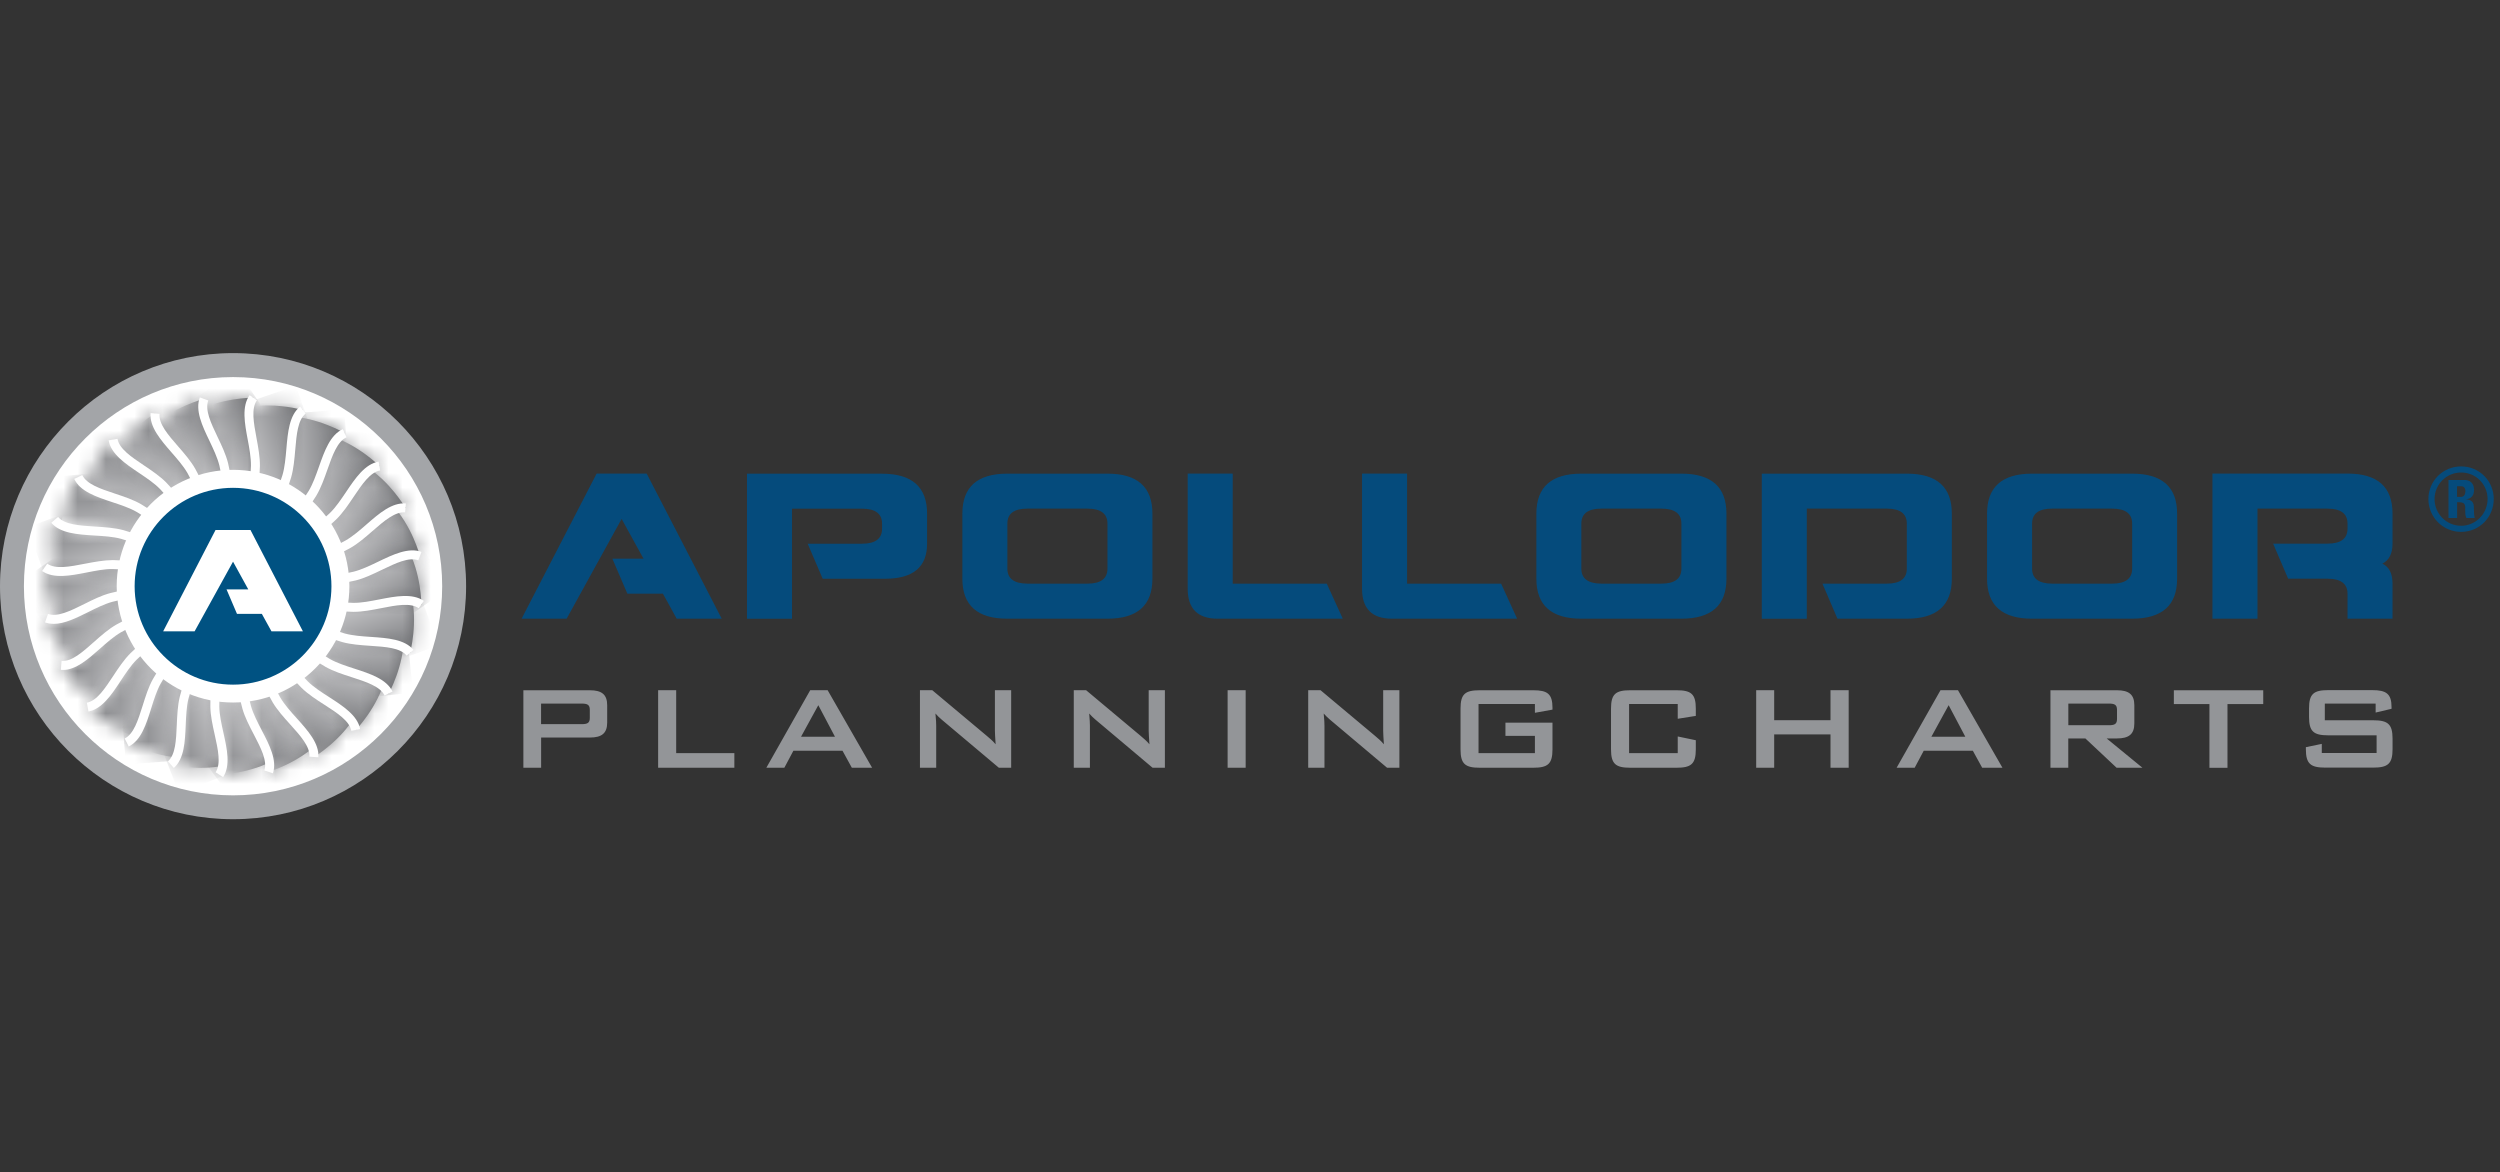 <svg width="177" height="83" viewBox="0 0 177 83" fill="none" xmlns="http://www.w3.org/2000/svg">
<rect x="0" y="0" width="177" height="83" fill="#333333" stroke="none"/>
<path d="M27.909 52.786C34.133 46.562 34.133 36.472 27.909 30.248C21.686 24.024 11.595 24.024 5.371 30.248C-0.853 36.472 -0.853 46.562 5.371 52.786C11.595 59.01 21.686 59.01 27.909 52.786Z" fill="white"/>
<path d="M3.893 40.994C3.893 40.994 5.633 41.248 8.634 40.414C9.798 40.088 10.514 40.325 12.22 41.074L12.651 40.219C12.651 40.219 10.912 38.458 8.66 37.84C7.072 37.408 4.668 37.832 3.796 36.799C3.796 36.799 3.368 38.979 3.898 40.989" fill="url(#paint0_linear_1237_21429)"/>
<mask id="mask0_1237_21429" style="mask-type:luminance" maskUnits="userSpaceOnUse" x="3" y="36" width="10" height="6">
<path d="M3.893 40.994C3.893 40.994 5.633 41.248 8.634 40.414C9.798 40.088 10.514 40.325 12.22 41.074L12.651 40.219C12.651 40.219 10.912 38.458 8.66 37.84C7.072 37.408 4.668 37.832 3.796 36.799C3.796 36.799 3.368 38.979 3.898 40.989" fill="white"/>
</mask>
<g mask="url(#mask0_1237_21429)">
<path d="M11.536 33.791L1.922 37.338L4.477 44.264L14.091 40.717L11.536 33.791Z" fill="url(#paint1_linear_1237_21429)"/>
</g>
<path d="M6.094 40.213C4.964 40.433 3.863 40.657 3.156 40.162C3.156 40.162 3.156 42.414 4.181 44.225C4.181 44.225 5.929 44.031 8.617 42.456C9.658 41.846 10.357 41.897 12.198 42.185L12.452 41.245C12.452 41.245 10.323 39.984 7.986 39.963H7.952C7.364 39.963 6.725 40.086 6.094 40.213Z" fill="url(#paint2_linear_1237_21429)"/>
<mask id="mask1_1237_21429" style="mask-type:luminance" maskUnits="userSpaceOnUse" x="3" y="39" width="10" height="6">
<path d="M6.094 40.213C4.964 40.433 3.863 40.657 3.156 40.162C3.156 40.162 3.156 42.414 4.181 44.225C4.181 44.225 5.929 44.031 8.617 42.456C9.658 41.846 10.357 41.897 12.198 42.185L12.452 41.245C12.452 41.245 10.323 39.984 7.986 39.963H7.952C7.364 39.963 6.725 40.086 6.094 40.213Z" fill="white"/>
</mask>
<g mask="url(#mask1_1237_21429)">
<path d="M9.399 35.591L1.16 41.359L6.22 48.586L14.459 42.817L9.399 35.591Z" fill="url(#paint3_linear_1237_21429)"/>
</g>
<path d="M12.289 41.517C12.289 41.517 10.202 40.306 7.984 40.289C7.408 40.276 6.756 40.412 6.126 40.535C4.978 40.759 3.789 40.992 2.98 40.429L3.345 39.908C3.933 40.319 4.94 40.12 6.007 39.913C6.672 39.785 7.357 39.658 7.992 39.654C10.384 39.675 12.526 40.92 12.615 40.971L12.293 41.517H12.289Z" fill="white"/>
<path d="M7.89 42.292C6.303 42.719 4.563 44.222 3.289 43.773C3.289 43.773 3.89 45.945 5.359 47.414C5.359 47.414 6.989 46.758 9.16 44.523C10.002 43.659 10.781 43.358 12.631 43.147L12.534 42.33C12.534 42.33 11.425 42.029 10.002 42.029C9.338 42.029 8.606 42.093 7.886 42.288" fill="url(#paint4_linear_1237_21429)"/>
<mask id="mask2_1237_21429" style="mask-type:luminance" maskUnits="userSpaceOnUse" x="3" y="42" width="10" height="6">
<path d="M7.89 42.292C6.303 42.719 4.563 44.222 3.289 43.773C3.289 43.773 3.89 45.945 5.359 47.414C5.359 47.414 6.989 46.758 9.16 44.523C10.002 43.659 10.781 43.358 12.631 43.147L12.534 42.33C12.534 42.33 11.425 42.029 10.002 42.029C9.338 42.029 8.606 42.093 7.886 42.288" fill="white"/>
</mask>
<g mask="url(#mask2_1237_21429)">
<path d="M7.07 37.444L0.648 45.234L8.853 51.998L15.275 44.208L7.07 37.444Z" fill="url(#paint5_linear_1237_21429)"/>
</g>
<path d="M3.797 44.166C3.59 44.166 3.382 44.136 3.188 44.064L3.399 43.468C4.076 43.705 4.995 43.247 5.964 42.765C6.57 42.464 7.192 42.151 7.81 41.99C10.121 41.377 12.517 42.007 12.618 42.033L12.453 42.646C12.428 42.642 10.117 42.033 7.971 42.604C7.416 42.752 6.819 43.048 6.244 43.336C5.418 43.747 4.572 44.17 3.793 44.17L3.797 44.166Z" fill="white"/>
<path d="M8.391 44.492C6.965 45.313 5.678 47.218 4.332 47.112C4.332 47.112 5.475 49.055 7.274 50.092C7.274 50.092 8.679 49.038 10.199 46.317C10.787 45.263 11.545 44.738 13.276 44.052L12.891 43.328C12.891 43.328 10.415 43.324 8.391 44.492Z" fill="url(#paint6_linear_1237_21429)"/>
<mask id="mask3_1237_21429" style="mask-type:luminance" maskUnits="userSpaceOnUse" x="4" y="43" width="10" height="8">
<path d="M8.391 44.492C6.965 45.313 5.678 47.218 4.332 47.112C4.332 47.112 5.475 49.055 7.274 50.092C7.274 50.092 8.679 49.038 10.199 46.317C10.787 45.263 11.545 44.738 13.276 44.052L12.891 43.328C12.891 43.328 10.415 43.324 8.391 44.492Z" fill="white"/>
</mask>
<g mask="url(#mask3_1237_21429)">
<path d="M5.871 39.943L1.777 48.926L11.738 53.465L15.832 44.483L5.871 39.943Z" fill="url(#paint7_linear_1237_21429)"/>
</g>
<path d="M4.444 47.43C4.402 47.43 4.355 47.43 4.309 47.426L4.359 46.791C5.079 46.855 5.841 46.169 6.654 45.449C7.157 45.001 7.682 44.539 8.237 44.222C10.311 43.028 12.8 43.024 12.893 43.02V43.654C12.863 43.654 10.472 43.667 8.554 44.772C8.059 45.06 7.559 45.5 7.077 45.928C6.239 46.668 5.38 47.434 4.444 47.434V47.43Z" fill="white"/>
<path d="M9.516 46.579C8.369 47.76 7.645 49.94 6.32 50.203C6.32 50.203 7.95 51.76 9.965 52.272C9.965 52.272 11.032 50.876 11.755 47.845C12.035 46.672 12.649 46.033 14.134 44.903L13.537 44.238C13.537 44.238 11.154 44.903 9.525 46.579" fill="url(#paint8_linear_1237_21429)"/>
<mask id="mask4_1237_21429" style="mask-type:luminance" maskUnits="userSpaceOnUse" x="6" y="44" width="9" height="9">
<path d="M9.516 46.579C8.369 47.76 7.645 49.94 6.32 50.203C6.32 50.203 7.95 51.76 9.965 52.272C9.965 52.272 11.032 50.876 11.755 47.845C12.035 46.672 12.649 46.033 14.134 44.903L13.537 44.238C13.537 44.238 11.154 44.903 9.525 46.579" fill="white"/>
</mask>
<g mask="url(#mask4_1237_21429)">
<path d="M6.498 43.068L5.109 52.092L13.945 53.452L15.334 44.428L6.498 43.068Z" fill="url(#paint9_linear_1237_21429)"/>
</g>
<path d="M6.263 50.377L6.148 49.751C6.855 49.619 7.418 48.764 8.015 47.858C8.388 47.295 8.773 46.711 9.222 46.263C10.915 44.574 13.306 43.926 13.408 43.897L13.569 44.51C13.548 44.514 11.236 45.145 9.666 46.711C9.26 47.118 8.896 47.672 8.54 48.21C7.897 49.188 7.228 50.195 6.258 50.377H6.263Z" fill="white"/>
<path d="M11.153 48.202C10.306 49.612 10.103 51.902 8.871 52.46C8.871 52.46 10.814 53.603 12.892 53.641C12.892 53.641 13.608 52.037 13.62 48.922C13.62 47.715 13.912 46.809 15.094 45.37L14.522 45.002C14.522 45.002 12.355 46.196 11.153 48.198" fill="url(#paint10_linear_1237_21429)"/>
<mask id="mask5_1237_21429" style="mask-type:luminance" maskUnits="userSpaceOnUse" x="8" y="45" width="8" height="9">
<path d="M11.153 48.202C10.306 49.612 10.103 51.902 8.871 52.46C8.871 52.46 10.814 53.603 12.892 53.641C12.892 53.641 13.608 52.037 13.62 48.922C13.62 47.715 13.912 46.809 15.094 45.37L14.522 45.002C14.522 45.002 12.355 46.196 11.153 48.198" fill="white"/>
</mask>
<g mask="url(#mask5_1237_21429)">
<path d="M15.057 44.519L8.195 45.059L8.909 54.131L15.771 53.591L15.057 44.519Z" fill="url(#paint11_linear_1237_21429)"/>
</g>
<path d="M9.112 52.853L8.828 52.286C9.472 51.964 9.776 50.986 10.102 49.954C10.305 49.31 10.513 48.641 10.822 48.087C11.982 45.996 14.102 44.713 14.191 44.658L14.517 45.204C14.517 45.204 12.451 46.457 11.376 48.396C11.097 48.895 10.898 49.53 10.707 50.144C10.356 51.262 9.996 52.417 9.112 52.857V52.853Z" fill="white"/>
<path d="M13.033 49.404C12.635 51 13.109 53.247 12.098 54.145C12.098 54.145 14.29 54.67 16.288 54.098C16.288 54.098 16.504 52.354 15.602 49.374C15.255 48.219 15.463 47.304 16.174 45.581L15.319 45.361C15.319 45.361 13.596 47.139 13.029 49.404" fill="url(#paint12_linear_1237_21429)"/>
<mask id="mask6_1237_21429" style="mask-type:luminance" maskUnits="userSpaceOnUse" x="12" y="45" width="5" height="10">
<path d="M13.033 49.404C12.635 51 13.109 53.247 12.098 54.145C12.098 54.145 14.29 54.67 16.288 54.098C16.288 54.098 16.504 52.354 15.602 49.374C15.255 48.219 15.463 47.304 16.174 45.581L15.319 45.361C15.319 45.361 13.596 47.139 13.029 49.404" fill="white"/>
</mask>
<g mask="url(#mask6_1237_21429)">
<path d="M15.912 43.854L8.922 46.607L12.689 56.17L19.679 53.416L15.912 43.854Z" fill="url(#paint13_linear_1237_21429)"/>
</g>
<path d="M12.31 54.375L11.891 53.901C12.428 53.427 12.47 52.403 12.517 51.315C12.547 50.642 12.576 49.943 12.729 49.321C13.309 47.002 15.019 45.211 15.091 45.135L15.548 45.575C15.548 45.575 13.88 47.319 13.342 49.469C13.203 50.024 13.177 50.693 13.148 51.336C13.097 52.504 13.05 53.715 12.31 54.371V54.375Z" fill="white"/>
<path d="M16.364 45.53C16.364 45.53 15.158 47.693 15.2 50.03C15.23 51.676 16.267 53.725 15.522 54.851C15.522 54.851 17.774 54.792 19.556 53.721C19.556 53.721 19.315 51.981 17.672 49.331C17.037 48.307 16.898 47.363 17.139 45.518L16.364 45.53Z" fill="url(#paint14_linear_1237_21429)"/>
<mask id="mask7_1237_21429" style="mask-type:luminance" maskUnits="userSpaceOnUse" x="15" y="45" width="5" height="10">
<path d="M16.364 45.53C16.364 45.53 15.158 47.693 15.2 50.03C15.23 51.676 16.267 53.725 15.522 54.851C15.522 54.851 17.774 54.792 19.556 53.721C19.556 53.721 19.315 51.981 17.672 49.331C17.037 48.307 16.898 47.363 17.139 45.518L16.364 45.53Z" fill="white"/>
</mask>
<g mask="url(#mask7_1237_21429)">
<path d="M18.005 43.414L10.699 48.82L16.717 56.953L24.022 51.547L18.005 43.414Z" fill="url(#paint15_linear_1237_21429)"/>
</g>
<path d="M15.793 55.023L15.264 54.676C15.658 54.08 15.438 53.076 15.201 52.014C15.053 51.353 14.904 50.672 14.892 50.037C14.849 47.645 16.035 45.474 16.085 45.381L16.64 45.69C16.64 45.69 15.484 47.806 15.527 50.029C15.535 50.604 15.679 51.252 15.819 51.883C16.073 53.026 16.335 54.206 15.793 55.028V55.023Z" fill="white"/>
<path d="M17.418 45.428C17.418 45.428 16.813 47.828 17.456 50.076C17.909 51.655 19.446 53.369 19.014 54.648C19.014 54.648 21.177 54.008 22.62 52.514C22.62 52.514 21.935 50.893 19.666 48.764C18.785 47.938 18.498 47.016 18.252 45.17L17.418 45.428Z" fill="url(#paint16_linear_1237_21429)"/>
<mask id="mask8_1237_21429" style="mask-type:luminance" maskUnits="userSpaceOnUse" x="17" y="45" width="6" height="10">
<path d="M17.418 45.428C17.418 45.428 16.813 47.828 17.456 50.076C17.909 51.655 19.446 53.369 19.014 54.648C19.014 54.648 21.177 54.008 22.62 52.514C22.62 52.514 21.935 50.893 19.666 48.764C18.785 47.938 18.498 47.016 18.252 45.17L17.418 45.428Z" fill="white"/>
</mask>
<g mask="url(#mask8_1237_21429)">
<path d="M19.065 42.334L12.195 50.971L20.371 57.474L27.241 48.838L19.065 42.334Z" fill="url(#paint17_linear_1237_21429)"/>
</g>
<path d="M19.315 54.75L18.714 54.551C18.943 53.87 18.469 52.96 17.969 51.999C17.656 51.402 17.334 50.78 17.161 50.166C16.505 47.868 17.093 45.459 17.118 45.357L17.732 45.51C17.728 45.535 17.161 47.859 17.77 49.992C17.927 50.543 18.236 51.135 18.532 51.707C19.074 52.744 19.633 53.819 19.32 54.755L19.315 54.75Z" fill="white"/>
<path d="M18.371 45.073C18.371 45.073 18.388 47.549 19.574 49.564C20.407 50.982 22.325 52.252 22.228 53.602C22.228 53.602 24.158 52.442 25.182 50.631C25.182 50.631 24.116 49.234 21.381 47.739C20.323 47.16 19.853 46.313 19.15 44.586L18.367 45.073H18.371Z" fill="url(#paint18_linear_1237_21429)"/>
<mask id="mask9_1237_21429" style="mask-type:luminance" maskUnits="userSpaceOnUse" x="18" y="44" width="8" height="10">
<path d="M18.371 45.073C18.371 45.073 18.388 47.549 19.574 49.564C20.407 50.982 22.325 52.252 22.228 53.602C22.228 53.602 24.158 52.442 25.182 50.631C25.182 50.631 24.116 49.234 21.381 47.739C20.323 47.16 19.853 46.313 19.15 44.586L18.367 45.073H18.371Z" fill="white"/>
</mask>
<g mask="url(#mask9_1237_21429)">
<path d="M19.5 42.051L15.023 52.105L24.057 56.127L28.533 46.073L19.5 42.051Z" fill="url(#paint19_linear_1237_21429)"/>
</g>
<path d="M22.541 53.619L21.906 53.572C21.957 52.857 21.271 52.095 20.543 51.286C20.09 50.787 19.625 50.266 19.299 49.716C18.088 47.655 18.059 45.174 18.059 45.068H18.694C18.694 45.068 18.723 47.481 19.849 49.394C20.141 49.89 20.586 50.385 21.017 50.863C21.8 51.731 22.609 52.633 22.541 53.619Z" fill="white"/>
<path d="M19.246 44.459C19.246 44.459 19.906 46.842 21.578 48.48C22.755 49.631 24.935 50.359 25.193 51.684C25.193 51.684 26.755 50.059 27.272 48.044C27.272 48.044 25.875 46.973 22.848 46.245C21.676 45.961 21.045 45.369 19.919 43.883L19.246 44.459Z" fill="url(#paint20_linear_1237_21429)"/>
<mask id="mask10_1237_21429" style="mask-type:luminance" maskUnits="userSpaceOnUse" x="19" y="43" width="9" height="9">
<path d="M19.246 44.459C19.246 44.459 19.906 46.842 21.578 48.48C22.755 49.631 24.935 50.359 25.193 51.684C25.193 51.684 26.755 50.059 27.272 48.044C27.272 48.044 25.875 46.973 22.848 46.245C21.676 45.961 21.045 45.369 19.919 43.883L19.246 44.459Z" fill="white"/>
</mask>
<g mask="url(#mask10_1237_21429)">
<path d="M19.435 42.667L18.055 51.504L27.08 52.914L28.461 44.077L19.435 42.667Z" fill="url(#paint21_linear_1237_21429)"/>
</g>
<path d="M24.876 51.743C24.736 51.036 23.877 50.481 22.963 49.893C22.395 49.529 21.807 49.148 21.354 48.703C19.644 47.027 18.971 44.644 18.941 44.542L19.555 44.373C19.564 44.394 20.215 46.697 21.799 48.25C22.209 48.653 22.768 49.012 23.31 49.359C24.292 49.994 25.312 50.651 25.498 51.62L24.876 51.743Z" fill="white"/>
<path d="M19.918 43.65C19.918 43.65 21.171 45.788 23.203 46.939C24.634 47.748 26.928 47.892 27.52 49.106C27.52 49.106 28.612 47.134 28.596 45.056C28.596 45.056 26.974 44.383 23.859 44.45C22.652 44.476 21.827 44.086 20.358 42.943L19.918 43.65Z" fill="url(#paint22_linear_1237_21429)"/>
<mask id="mask11_1237_21429" style="mask-type:luminance" maskUnits="userSpaceOnUse" x="19" y="42" width="10" height="8">
<path d="M19.918 43.65C19.918 43.65 21.171 45.788 23.203 46.939C24.634 47.748 26.928 47.892 27.52 49.106C27.52 49.106 28.612 47.134 28.596 45.056C28.596 45.056 26.974 44.383 23.859 44.45C22.652 44.476 21.827 44.086 20.358 42.943L19.918 43.65Z" fill="white"/>
</mask>
<g mask="url(#mask11_1237_21429)">
<path d="M28.514 42.042L19.273 43.014L20.009 50.01L29.249 49.039L28.514 42.042Z" fill="url(#paint23_linear_1237_21429)"/>
</g>
<path d="M27.23 49.243C26.917 48.599 25.939 48.282 24.906 47.947C24.263 47.74 23.598 47.524 23.044 47.211C20.961 46.034 19.7 43.901 19.645 43.812L20.191 43.49C20.191 43.49 21.422 45.564 23.353 46.657C23.852 46.94 24.483 47.143 25.097 47.342C26.21 47.702 27.361 48.075 27.793 48.963L27.221 49.243H27.23Z" fill="white"/>
<path d="M20.336 42.761C20.336 42.761 22.067 44.531 24.319 45.157C25.907 45.597 28.167 45.182 29.035 46.22C29.035 46.22 29.619 44.044 29.098 42.029C29.098 42.029 27.358 41.767 24.357 42.588C23.193 42.905 22.41 42.711 20.708 41.957L20.34 42.766L20.336 42.761Z" fill="url(#paint24_linear_1237_21429)"/>
<mask id="mask12_1237_21429" style="mask-type:luminance" maskUnits="userSpaceOnUse" x="20" y="41" width="10" height="6">
<path d="M20.336 42.761C20.336 42.761 22.067 44.531 24.319 45.157C25.907 45.597 28.167 45.182 29.035 46.22C29.035 46.22 29.619 44.044 29.098 42.029C29.098 42.029 27.358 41.767 24.357 42.588C23.193 42.905 22.41 42.711 20.708 41.957L20.34 42.766L20.336 42.761Z" fill="white"/>
</mask>
<g mask="url(#mask12_1237_21429)">
<path d="M28.532 38.782L18.906 42.285L21.422 49.198L31.048 45.695L28.532 38.782Z" fill="url(#paint25_linear_1237_21429)"/>
</g>
<path d="M28.791 46.414C28.329 45.864 27.305 45.796 26.225 45.724C25.552 45.677 24.854 45.631 24.24 45.461C21.933 44.822 20.193 43.061 20.117 42.989L20.57 42.545C20.57 42.545 22.272 44.259 24.409 44.852C24.964 45.004 25.624 45.051 26.268 45.093C27.436 45.174 28.642 45.254 29.277 46.012L28.791 46.418V46.414Z" fill="white"/>
<path d="M24.378 40.515C23.337 41.125 22.639 41.103 20.797 40.816L20.539 41.726C20.539 41.726 22.668 42.987 25.005 43.008C25.602 43.013 26.253 42.886 26.897 42.763C28.027 42.538 29.128 42.318 29.835 42.814C29.835 42.814 29.835 40.562 28.81 38.75C28.81 38.75 27.062 38.945 24.374 40.519" fill="url(#paint26_linear_1237_21429)"/>
<mask id="mask13_1237_21429" style="mask-type:luminance" maskUnits="userSpaceOnUse" x="20" y="38" width="10" height="6">
<path d="M24.378 40.515C23.337 41.125 22.639 41.103 20.797 40.816L20.539 41.726C20.539 41.726 22.668 42.987 25.005 43.008C25.602 43.013 26.253 42.886 26.897 42.763C28.027 42.538 29.128 42.318 29.835 42.814C29.835 42.814 29.835 40.562 28.81 38.75C28.81 38.75 27.062 38.945 24.374 40.519" fill="white"/>
</mask>
<g mask="url(#mask13_1237_21429)">
<path d="M26.777 34.373L18.535 40.145L23.597 47.374L31.839 41.603L26.777 34.373Z" fill="url(#paint27_linear_1237_21429)"/>
</g>
<path d="M25.039 43.318C25.039 43.318 25.014 43.318 25.001 43.318C22.61 43.296 20.468 42.056 20.379 42.001L20.701 41.455C20.701 41.455 22.787 42.666 25.006 42.683C25.581 42.691 26.233 42.56 26.864 42.437C28.011 42.213 29.2 41.984 30.009 42.543L29.645 43.064C29.056 42.653 28.049 42.852 26.986 43.059C26.339 43.186 25.666 43.318 25.039 43.318Z" fill="white"/>
<path d="M23.869 38.538C23.018 39.393 22.209 39.6 20.359 39.786L20.469 40.684C20.469 40.684 22.848 41.361 25.117 40.785C26.713 40.379 28.47 38.897 29.735 39.367C29.735 39.367 29.164 37.187 27.712 35.697C27.712 35.697 26.074 36.332 23.873 38.538" fill="url(#paint28_linear_1237_21429)"/>
<mask id="mask14_1237_21429" style="mask-type:luminance" maskUnits="userSpaceOnUse" x="20" y="35" width="10" height="7">
<path d="M23.869 38.538C23.018 39.393 22.209 39.6 20.359 39.786L20.469 40.684C20.469 40.684 22.848 41.361 25.117 40.785C26.713 40.379 28.47 38.897 29.735 39.367C29.735 39.367 29.164 37.187 27.712 35.697C27.712 35.697 26.074 36.332 23.873 38.538" fill="white"/>
</mask>
<g mask="url(#mask14_1237_21429)">
<path d="M24.273 31.076L17.566 38.998L25.821 45.986L32.527 38.064L24.273 31.076Z" fill="url(#paint29_linear_1237_21429)"/>
</g>
<path d="M23.113 41.33C21.623 41.33 20.447 41.005 20.379 40.983L20.552 40.374C20.574 40.382 22.881 41.017 25.035 40.475C25.59 40.336 26.191 40.048 26.771 39.769C27.825 39.261 28.917 38.736 29.84 39.074L29.619 39.671C28.946 39.421 28.024 39.87 27.046 40.34C26.436 40.632 25.81 40.937 25.192 41.093C24.485 41.271 23.77 41.335 23.118 41.335L23.113 41.33Z" fill="white"/>
<path d="M22.837 36.703C22.24 37.753 21.427 38.214 19.688 38.883L20.119 39.67C20.119 39.67 22.596 39.7 24.627 38.549C26.058 37.74 27.366 35.848 28.712 35.962C28.712 35.962 27.586 34.011 25.796 32.957C25.796 32.957 24.382 34.003 22.837 36.707" fill="url(#paint30_linear_1237_21429)"/>
<mask id="mask15_1237_21429" style="mask-type:luminance" maskUnits="userSpaceOnUse" x="19" y="32" width="10" height="8">
<path d="M22.837 36.703C22.24 37.753 21.427 38.214 19.688 38.883L20.119 39.67C20.119 39.67 22.596 39.7 24.627 38.549C26.058 37.74 27.366 35.848 28.712 35.962C28.712 35.962 27.586 34.011 25.796 32.957C25.796 32.957 24.382 34.003 22.837 36.707" fill="white"/>
</mask>
<g mask="url(#mask15_1237_21429)">
<path d="M21.297 29.496L17.102 38.492L27.095 43.152L31.29 34.156L21.297 29.496Z" fill="url(#paint31_linear_1237_21429)"/>
</g>
<path d="M20.139 39.979H20.113L20.122 39.344C20.147 39.344 22.539 39.357 24.469 38.265C24.968 37.981 25.472 37.545 25.955 37.122C26.839 36.352 27.75 35.56 28.736 35.645L28.681 36.276C27.965 36.216 27.191 36.885 26.374 37.596C25.866 38.041 25.337 38.498 24.782 38.811C22.788 39.937 20.431 39.971 20.139 39.971V39.979Z" fill="white"/>
<path d="M21.381 35.227C21.076 36.395 20.428 37.056 18.926 38.152L19.527 38.795C19.527 38.795 21.923 38.182 23.59 36.544C24.763 35.392 25.533 33.225 26.867 32.992C26.867 32.992 25.275 31.401 23.269 30.842C23.269 30.842 22.172 32.218 21.381 35.227Z" fill="url(#paint32_linear_1237_21429)"/>
<mask id="mask16_1237_21429" style="mask-type:luminance" maskUnits="userSpaceOnUse" x="18" y="30" width="9" height="9">
<path d="M21.381 35.227C21.076 36.395 20.428 37.056 18.926 38.152L19.527 38.795C19.527 38.795 21.923 38.182 23.59 36.544C24.763 35.392 25.533 33.225 26.867 32.992C26.867 32.992 25.275 31.401 23.269 30.842C23.269 30.842 22.172 32.218 21.381 35.227Z" fill="white"/>
</mask>
<g mask="url(#mask16_1237_21429)">
<path d="M19.166 29.486L17.566 38.557L26.625 40.154L28.224 31.083L19.166 29.486Z" fill="url(#paint33_linear_1237_21429)"/>
</g>
<path d="M19.602 39.094L19.445 38.481C19.466 38.477 21.782 37.867 23.365 36.313C23.776 35.911 24.144 35.361 24.504 34.828C25.155 33.858 25.833 32.855 26.806 32.682L26.916 33.308C26.21 33.431 25.638 34.282 25.033 35.183C24.656 35.742 24.267 36.322 23.809 36.771C22.104 38.447 19.703 39.073 19.602 39.099V39.094Z" fill="white"/>
<path d="M19.658 34.202C19.658 35.408 19.142 36.183 17.961 37.622L18.757 38.118C18.757 38.118 20.924 36.924 22.126 34.922C22.973 33.512 23.176 31.222 24.408 30.663C24.408 30.663 22.465 29.52 20.386 29.482C20.386 29.482 19.671 31.087 19.658 34.202Z" fill="url(#paint34_linear_1237_21429)"/>
<mask id="mask17_1237_21429" style="mask-type:luminance" maskUnits="userSpaceOnUse" x="17" y="29" width="8" height="10">
<path d="M19.658 34.202C19.658 35.408 19.142 36.183 17.961 37.622L18.757 38.118C18.757 38.118 20.924 36.924 22.126 34.922C22.973 33.512 23.176 31.222 24.408 30.663C24.408 30.663 22.465 29.52 20.386 29.482C20.386 29.482 19.671 31.087 19.658 34.202Z" fill="white"/>
</mask>
<g mask="url(#mask17_1237_21429)">
<path d="M24.366 28.981L17.281 29.539L17.997 38.629L25.082 38.071L24.366 28.981Z" fill="url(#paint35_linear_1237_21429)"/>
</g>
<path d="M18.906 38.398L18.602 37.843C18.602 37.843 20.71 36.663 21.852 34.762C22.149 34.271 22.369 33.645 22.585 33.035C22.974 31.93 23.376 30.791 24.274 30.381L24.536 30.961C23.884 31.257 23.541 32.226 23.182 33.247C22.957 33.882 22.724 34.542 22.398 35.088C21.167 37.137 19.004 38.347 18.911 38.398H18.906Z" fill="white"/>
<path d="M17.256 28.896C17.256 28.896 16.964 30.631 17.734 33.645C18.031 34.813 17.662 35.672 16.875 37.361L17.836 37.662C17.836 37.662 19.635 35.965 20.299 33.721C20.765 32.142 20.393 29.878 21.442 29.027C21.442 29.027 20.321 28.705 18.941 28.705C18.403 28.705 17.823 28.756 17.256 28.891" fill="url(#paint36_linear_1237_21429)"/>
<mask id="mask18_1237_21429" style="mask-type:luminance" maskUnits="userSpaceOnUse" x="16" y="28" width="6" height="10">
<path d="M17.256 28.896C17.256 28.896 16.964 30.631 17.734 33.645C18.031 34.813 17.662 35.672 16.875 37.361L17.836 37.662C17.836 37.662 19.635 35.965 20.299 33.721C20.765 32.142 20.393 29.878 21.442 29.027C21.442 29.027 20.321 28.705 18.941 28.705C18.403 28.705 17.823 28.756 17.256 28.891" fill="white"/>
</mask>
<g mask="url(#mask18_1237_21429)">
<path d="M20.957 27.303L14.117 29.658L17.358 39.072L24.198 36.717L20.957 27.303Z" fill="url(#paint37_linear_1237_21429)"/>
</g>
<path d="M18.061 37.89L17.625 37.429C17.625 37.429 19.369 35.761 20 33.632C20.16 33.082 20.22 32.417 20.275 31.778C20.376 30.61 20.478 29.407 21.244 28.785L21.642 29.28C21.083 29.733 20.999 30.753 20.905 31.833C20.846 32.506 20.787 33.2 20.609 33.814C19.932 36.108 18.141 37.818 18.065 37.89H18.061Z" fill="white"/>
<path d="M13.864 29.149C13.864 29.149 14.046 30.897 15.591 33.597C16.192 34.643 16.039 35.435 15.735 37.272L16.767 37.441C16.767 37.441 18.046 35.325 18.088 32.988C18.118 31.341 17.148 29.259 17.931 28.158H17.923C17.766 28.158 15.612 28.175 13.859 29.149" fill="url(#paint38_linear_1237_21429)"/>
<mask id="mask19_1237_21429" style="mask-type:luminance" maskUnits="userSpaceOnUse" x="13" y="28" width="6" height="10">
<path d="M13.864 29.149C13.864 29.149 14.046 30.897 15.591 33.597C16.192 34.643 16.039 35.435 15.735 37.272L16.767 37.441C16.767 37.441 18.046 35.325 18.088 32.988C18.118 31.341 17.148 29.259 17.931 28.158H17.923C17.766 28.158 15.612 28.175 13.859 29.149" fill="white"/>
</mask>
<g mask="url(#mask19_1237_21429)">
<path d="M16.752 26.168L9.527 31.133L15.226 39.425L22.451 34.46L16.752 26.168Z" fill="url(#paint39_linear_1237_21429)"/>
</g>
<path d="M17.046 37.605L16.5 37.279C16.5 37.279 17.728 35.2 17.766 32.982C17.774 32.411 17.656 31.755 17.537 31.12C17.321 29.968 17.101 28.779 17.672 27.975L18.189 28.343C17.774 28.927 17.96 29.934 18.159 31.005C18.282 31.67 18.409 32.356 18.401 32.995C18.358 35.386 17.097 37.516 17.042 37.605H17.046Z" fill="white"/>
<path d="M10.762 30.249C10.762 30.249 11.388 31.891 13.585 34.101C14.436 34.956 14.622 35.828 14.8 37.682L15.714 37.508C15.714 37.508 16.4 35.13 15.837 32.865C15.439 31.269 13.966 29.504 14.44 28.238C14.44 28.238 12.256 28.801 10.762 30.249Z" fill="url(#paint40_linear_1237_21429)"/>
<mask id="mask20_1237_21429" style="mask-type:luminance" maskUnits="userSpaceOnUse" x="10" y="28" width="7" height="10">
<path d="M10.762 30.249C10.762 30.249 11.388 31.891 13.585 34.101C14.436 34.956 14.622 35.828 14.8 37.682L15.714 37.508C15.714 37.508 16.4 35.13 15.837 32.865C15.439 31.269 13.966 29.504 14.44 28.238C14.44 28.238 12.256 28.801 10.762 30.249Z" fill="white"/>
</mask>
<g mask="url(#mask20_1237_21429)">
<path d="M13.141 25.453L6.098 33.699L14.022 40.467L21.065 32.221L13.141 25.453Z" fill="url(#paint41_linear_1237_21429)"/>
</g>
<path d="M16.019 37.598L15.409 37.424C15.418 37.403 16.061 35.096 15.528 32.946C15.388 32.391 15.104 31.79 14.825 31.206C14.321 30.152 13.801 29.06 14.148 28.133L14.745 28.353C14.495 29.026 14.935 29.953 15.401 30.931C15.693 31.54 15.993 32.171 16.146 32.789C16.721 35.113 16.048 37.496 16.019 37.598Z" fill="white"/>
<path d="M7.969 32.192C7.969 32.192 9.014 33.606 11.719 35.151C12.769 35.748 13.226 36.476 13.899 38.211L14.686 37.868C14.686 37.868 14.712 35.392 13.565 33.36C12.756 31.929 10.86 30.622 10.978 29.275C10.978 29.275 9.027 30.401 7.973 32.192" fill="url(#paint42_linear_1237_21429)"/>
<mask id="mask21_1237_21429" style="mask-type:luminance" maskUnits="userSpaceOnUse" x="7" y="29" width="8" height="10">
<path d="M7.969 32.192C7.969 32.192 9.014 33.606 11.719 35.151C12.769 35.748 13.226 36.476 13.899 38.211L14.686 37.868C14.686 37.868 14.712 35.392 13.565 33.36C12.756 31.929 10.86 30.622 10.978 29.275C10.978 29.275 9.027 30.401 7.973 32.192" fill="white"/>
</mask>
<g mask="url(#mask21_1237_21429)">
<path d="M9.175 26.685L4.547 36.609L13.509 40.788L18.137 30.864L9.175 26.685Z" fill="url(#paint43_linear_1237_21429)"/>
</g>
<path d="M14.997 37.869L14.362 37.86C14.362 37.835 14.375 35.443 13.283 33.513C12.999 33.013 12.563 32.51 12.14 32.027C11.374 31.142 10.578 30.232 10.662 29.246L11.293 29.301C11.23 30.017 11.903 30.791 12.614 31.608C13.058 32.116 13.515 32.645 13.829 33.2C15.005 35.282 14.989 37.763 14.989 37.869H14.997Z" fill="white"/>
<path d="M5.852 34.715C5.852 34.715 7.227 35.811 10.237 36.603C11.405 36.907 12.036 37.466 13.132 38.973L13.805 38.461C13.805 38.461 13.191 36.065 11.553 34.397C10.402 33.225 8.235 32.455 8.002 31.121C8.002 31.121 6.406 32.713 5.852 34.719" fill="url(#paint44_linear_1237_21429)"/>
<mask id="mask22_1237_21429" style="mask-type:luminance" maskUnits="userSpaceOnUse" x="5" y="31" width="9" height="8">
<path d="M5.852 34.715C5.852 34.715 7.227 35.811 10.237 36.603C11.405 36.907 12.036 37.466 13.132 38.973L13.805 38.461C13.805 38.461 13.191 36.065 11.553 34.397C10.402 33.225 8.235 32.455 8.002 31.121C8.002 31.121 6.406 32.713 5.852 34.719" fill="white"/>
</mask>
<g mask="url(#mask22_1237_21429)">
<path d="M6.09 29.757L4.508 38.732L13.566 40.33L15.149 31.355L6.09 29.757Z" fill="url(#paint45_linear_1237_21429)"/>
</g>
<path d="M13.491 38.538C13.486 38.516 12.877 36.201 11.323 34.618C10.921 34.207 10.371 33.839 9.838 33.479C8.868 32.827 7.865 32.15 7.691 31.177L8.318 31.066C8.441 31.773 9.291 32.345 10.193 32.95C10.752 33.327 11.332 33.716 11.78 34.173C13.457 35.883 14.083 38.279 14.108 38.381L13.495 38.538H13.491Z" fill="white"/>
<path d="M4.357 37.027C4.357 37.027 3.773 37.366 7.837 37.658C9.039 37.742 10.94 38.957 12.4 40.113L13.094 39.287C13.094 39.287 11.862 37.141 9.839 35.973C8.412 35.152 6.122 34.987 5.538 33.768C5.538 33.768 4.501 35.435 4.357 37.027Z" fill="url(#paint46_linear_1237_21429)"/>
<mask id="mask23_1237_21429" style="mask-type:luminance" maskUnits="userSpaceOnUse" x="4" y="33" width="10" height="8">
<path d="M4.357 37.027C4.357 37.027 3.773 37.366 7.837 37.658C9.039 37.742 10.94 38.957 12.4 40.113L13.094 39.287C13.094 39.287 11.862 37.141 9.839 35.973C8.412 35.152 6.122 34.987 5.538 33.768C5.538 33.768 4.501 35.435 4.357 37.027Z" fill="white"/>
</mask>
<g mask="url(#mask23_1237_21429)">
<path d="M13.011 32.878L3.168 33.826L3.859 41.002L13.701 40.054L13.011 32.878Z" fill="url(#paint47_linear_1237_21429)"/>
</g>
<path d="M12.814 39.442C12.814 39.442 11.599 37.355 9.677 36.246C9.182 35.959 8.551 35.751 7.938 35.548C6.829 35.18 5.677 34.799 5.254 33.906L5.825 33.635C6.134 34.282 7.108 34.604 8.137 34.947C8.776 35.159 9.44 35.379 9.991 35.7C12.06 36.898 13.309 39.04 13.36 39.129L12.81 39.447L12.814 39.442Z" fill="white"/>
<path d="M12.421 40.439C12.421 40.439 10.715 38.733 8.573 38.149C8.018 37.996 7.341 37.954 6.689 37.916C5.496 37.84 4.264 37.764 3.629 37.01L4.111 36.6C4.573 37.146 5.623 37.209 6.727 37.281C7.413 37.323 8.124 37.37 8.738 37.535C11.045 38.166 12.797 39.918 12.869 39.99L12.416 40.435L12.421 40.439Z" fill="white"/>
<path d="M16.497 49.103C20.688 49.103 24.099 45.691 24.099 41.501C24.099 37.31 20.688 33.898 16.497 33.898C12.306 33.898 8.895 37.306 8.895 41.501C8.895 45.696 12.306 49.103 16.497 49.103Z" fill="#005282"/>
<path d="M16.499 49.738C11.957 49.738 8.262 46.043 8.262 41.501C8.262 36.959 11.957 33.264 16.499 33.264C21.041 33.264 24.736 36.959 24.736 41.501C24.736 46.043 21.041 49.738 16.499 49.738ZM16.499 34.538C12.66 34.538 9.532 37.662 9.532 41.505C9.532 45.349 12.655 48.473 16.499 48.473C20.343 48.473 23.466 45.349 23.466 41.505C23.466 37.662 20.343 34.538 16.499 34.538Z" fill="white"/>
<path d="M16.038 41.729L16.779 43.464H18.539L19.221 44.7H21.447L17.735 37.525H15.259L11.551 44.7H13.777L16.499 39.765L17.578 41.729H16.038Z" fill="white"/>
<path d="M16.5 58C7.403 58 0 50.601 0 41.5C0 32.399 7.399 25 16.5 25C25.601 25 33 32.403 33 41.5C33 50.597 25.601 58 16.5 58ZM16.5 26.697C8.335 26.697 1.693 33.339 1.693 41.504C1.693 49.67 8.335 56.311 16.5 56.311C24.665 56.311 31.307 49.67 31.307 41.504C31.307 33.339 24.665 26.697 16.5 26.697Z" fill="#A3A5A8"/>
<path d="M173.958 34.427H174.234C174.428 34.427 174.551 34.524 174.551 34.782C174.551 34.956 174.475 35.18 174.234 35.18H173.958V34.427ZM173.958 35.557H174.115C174.589 35.557 174.538 35.832 174.538 36.15C174.538 36.332 174.538 36.509 174.619 36.675H175.216C175.161 36.565 175.148 36.056 175.148 35.883C175.148 35.396 174.75 35.367 174.619 35.362V35.35C175.017 35.286 175.161 35.032 175.161 34.689C175.161 34.228 174.894 33.982 174.479 33.982H173.353V36.675H173.963V35.561L173.958 35.557ZM174.25 37.225C173.205 37.225 172.367 36.374 172.367 35.333C172.367 34.291 173.209 33.453 174.25 33.453C175.292 33.453 176.121 34.291 176.121 35.333C176.121 36.374 175.275 37.225 174.25 37.225ZM174.25 33.022C172.964 33.022 171.931 34.046 171.931 35.333C171.931 36.62 172.964 37.657 174.25 37.657C175.537 37.657 176.557 36.62 176.557 35.333C176.557 34.046 175.533 33.022 174.25 33.022ZM160.938 38.49L162 40.971H164.786C165.73 40.971 166.204 41.327 166.204 42.033V43.803H169.391V41.322C169.391 40.607 169.154 40.137 168.671 39.904C169.15 39.667 169.391 39.197 169.391 38.486V36.361C169.391 34.473 168.329 33.529 166.204 33.529H156.641V43.803H159.829V36.01H164.786C165.73 36.01 166.204 36.365 166.204 37.072V37.428C166.204 38.135 165.73 38.49 164.786 38.49H160.938ZM145.289 36.01H149.539C150.483 36.01 150.957 36.365 150.957 37.072V40.26C150.957 40.967 150.483 41.322 149.539 41.322H145.289C144.345 41.318 143.871 40.962 143.871 40.26V37.072C143.871 36.365 144.341 36.01 145.289 36.01ZM140.683 36.365V40.971C140.683 42.859 141.746 43.803 143.871 43.803H150.952C153.077 43.803 154.14 42.859 154.14 40.971V36.365C154.14 34.478 153.077 33.534 150.952 33.534H143.871C141.746 33.534 140.683 34.478 140.683 36.365ZM127.917 36.01H133.585C134.529 36.01 135.003 36.365 135.003 37.072V40.26C135.003 40.967 134.529 41.322 133.585 41.322H129.03L130.092 43.803H135.003C137.128 43.803 138.19 42.859 138.19 40.971V36.365C138.19 34.478 137.128 33.534 135.003 33.534H124.734V43.807H127.921V36.014L127.917 36.01ZM113.377 36.01H117.626C118.57 36.01 119.044 36.365 119.044 37.072V40.26C119.044 40.967 118.57 41.322 117.626 41.322H113.377C112.433 41.318 111.959 40.962 111.959 40.26V37.072C111.959 36.365 112.433 36.01 113.377 36.01ZM108.775 36.365V40.971C108.775 42.859 109.838 43.803 111.963 43.803H119.044C121.169 43.803 122.232 42.859 122.232 40.971V36.365C122.232 34.478 121.169 33.534 119.044 33.534H111.963C109.838 33.534 108.775 34.478 108.775 36.365ZM96.432 33.534V41.678C96.432 43.096 97.139 43.803 98.557 43.803H107.412L106.278 41.322H99.62V33.529H96.432V33.534ZM84.089 33.534V41.678C84.089 43.096 84.796 43.803 86.214 43.803H95.069L93.935 41.322H87.276V33.529H84.089V33.534ZM72.74 36.01H76.99C77.934 36.01 78.408 36.365 78.408 37.072V40.26C78.408 40.967 77.934 41.322 76.99 41.322H72.74C71.796 41.318 71.322 40.962 71.322 40.26V37.072C71.322 36.365 71.792 36.01 72.74 36.01ZM68.135 36.365V40.971C68.135 42.859 69.197 43.803 71.322 43.803H78.404C80.529 43.803 81.591 42.859 81.591 40.971V36.365C81.591 34.478 80.529 33.534 78.404 33.534H71.322C69.197 33.534 68.135 34.478 68.135 36.365ZM52.888 33.534V43.807H56.075V36.014H61.032C61.976 36.014 62.45 36.37 62.45 37.077V37.432C62.45 38.139 61.976 38.495 61.032 38.495H57.184L58.247 40.975H62.662C64.643 40.975 65.638 40.15 65.638 38.495V36.37C65.638 34.482 64.575 33.538 62.45 33.538H52.888V33.534ZM43.355 39.553L44.418 42.033H46.936L47.91 43.803H51.097L45.785 33.529H42.242L36.93 43.803H40.117L44.011 36.738L45.561 39.553H43.351H43.355Z" fill="#054B7C"/>
<path d="M168.195 49.822V50.449L169.321 50.182V50.063C169.321 49.115 168.94 48.861 167.958 48.861H164.839C163.806 48.861 163.48 49.128 163.48 50.157V50.762C163.48 51.795 163.81 52.061 164.839 52.061H168.263V53.314H164.382V52.667L163.256 52.9V53.048C163.256 54.081 163.594 54.347 164.627 54.347H168.022C169.055 54.347 169.393 54.081 169.393 53.048V52.294C169.393 51.261 169.055 50.995 168.022 50.995H164.597V49.814H168.191L168.195 49.822ZM157.706 49.848H160.237V48.87H153.909V49.848H156.428V54.36H157.706V49.848ZM149.308 49.814C149.702 49.814 149.884 49.89 149.884 50.25V50.91C149.884 51.27 149.702 51.346 149.308 51.346H146.438V49.814H149.308ZM145.177 54.356H146.434V52.282H147.644L149.854 54.356H151.683L149.151 52.282H149.875C150.718 52.282 151.111 51.985 151.111 51.219V49.932C151.111 49.166 150.718 48.87 149.875 48.87H145.172V54.36L145.177 54.356ZM136.74 52.163L137.964 49.928L139.145 52.163H136.74ZM134.285 54.356H135.559L136.199 53.154H139.678L140.338 54.356H141.773L138.624 48.866H137.388L134.281 54.356H134.285ZM124.338 54.356H125.612V51.994H129.599V54.356H130.886V48.866H129.599V50.99H125.612V48.866H124.338V54.356ZM118.784 49.848V50.889L120.063 50.686V50.165C120.063 49.132 119.732 48.87 118.7 48.87H115.423C114.39 48.87 114.06 49.136 114.06 50.165V53.056C114.06 54.089 114.39 54.356 115.423 54.356H118.7C119.732 54.356 120.063 54.089 120.063 53.056V52.408L118.784 52.142V53.323H115.339V49.843H118.784V49.848ZM108.672 49.848V50.466L109.916 50.241V50.114C109.916 49.124 109.556 48.87 108.553 48.87H104.765C103.732 48.87 103.406 49.136 103.406 50.165V53.056C103.406 54.089 103.736 54.356 104.765 54.356H108.553C109.586 54.356 109.916 54.089 109.916 53.056V51.164H106.585V52.099H108.672V53.323H104.68V49.843H108.672V49.848ZM92.625 54.356H93.772V51.388C93.772 51.227 93.763 50.944 93.717 50.516C93.865 50.686 94.017 50.825 94.174 50.961L98.204 54.356H99.076V48.866H97.929V51.748C97.929 51.917 97.95 52.239 97.979 52.696C97.789 52.472 97.577 52.282 97.353 52.099L93.493 48.866H92.621V54.356H92.625ZM86.915 54.356H88.193V48.866H86.915V54.356ZM76.019 54.356H77.166V51.388C77.166 51.227 77.153 50.944 77.115 50.516C77.263 50.686 77.412 50.825 77.572 50.961L81.602 54.356H82.474V48.866H81.327V51.748C81.327 51.917 81.348 52.239 81.382 52.696C81.192 52.472 80.976 52.282 80.756 52.099L76.895 48.866H76.023V54.356H76.019ZM65.136 54.356H66.283V51.388C66.283 51.227 66.275 50.944 66.228 50.516C66.376 50.686 66.524 50.825 66.685 50.961L70.719 54.356H71.591V48.866H70.44V51.748C70.44 51.917 70.461 52.239 70.491 52.696C70.3 52.472 70.089 52.282 69.864 52.099L66.004 48.866H65.132V54.356H65.136ZM56.712 52.163L57.936 49.928L59.117 52.163H56.712ZM54.253 54.356H55.532L56.171 53.154H59.65L60.31 54.356H61.745L58.596 48.866H57.364L54.257 54.356H54.253ZM46.6 54.356H51.993V53.323H47.874V48.866H46.596V54.356H46.6ZM41.182 49.814C41.575 49.814 41.758 49.89 41.758 50.25V50.834C41.758 51.194 41.575 51.27 41.182 51.27H38.308V49.814H41.182ZM37.055 54.356H38.312V52.218H41.758C42.596 52.218 42.989 51.922 42.989 51.156V49.932C42.989 49.166 42.596 48.87 41.758 48.87H37.055V54.36V54.356Z" fill="#939598"/>
<defs>
<linearGradient id="paint0_linear_1237_21429" x1="3.627" y1="38.941" x2="12.647" y2="38.941" gradientUnits="userSpaceOnUse">
<stop stop-color="white"/>
<stop offset="0.29" stop-color="white"/>
<stop offset="0.37" stop-color="#E3E3E4"/>
<stop offset="0.51" stop-color="#B9B9BB"/>
<stop offset="0.65" stop-color="#98989A"/>
<stop offset="0.78" stop-color="#808183"/>
<stop offset="0.9" stop-color="#717275"/>
<stop offset="1" stop-color="#6D6E71"/>
</linearGradient>
<linearGradient id="paint1_linear_1237_21429" x1="9.274" y1="42.955" x2="6.278" y2="34.834" gradientUnits="userSpaceOnUse">
<stop stop-color="white"/>
<stop offset="0.01" stop-color="white"/>
<stop offset="0.35" stop-color="#C8C8CA"/>
<stop offset="0.79" stop-color="#86878A"/>
<stop offset="1" stop-color="#6D6E71"/>
</linearGradient>
<linearGradient id="paint2_linear_1237_21429" x1="3.16" y1="42.092" x2="12.456" y2="42.092" gradientUnits="userSpaceOnUse">
<stop stop-color="white"/>
<stop offset="0.29" stop-color="white"/>
<stop offset="0.37" stop-color="#E3E3E4"/>
<stop offset="0.51" stop-color="#B9B9BB"/>
<stop offset="0.65" stop-color="#98989A"/>
<stop offset="0.78" stop-color="#808183"/>
<stop offset="0.9" stop-color="#717275"/>
<stop offset="1" stop-color="#6D6E71"/>
</linearGradient>
<linearGradient id="paint3_linear_1237_21429" x1="9.613" y1="45.031" x2="4.647" y2="37.94" gradientUnits="userSpaceOnUse">
<stop stop-color="white"/>
<stop offset="0.01" stop-color="white"/>
<stop offset="0.35" stop-color="#C8C8CA"/>
<stop offset="0.79" stop-color="#86878A"/>
<stop offset="1" stop-color="#6D6E71"/>
</linearGradient>
<linearGradient id="paint4_linear_1237_21429" x1="3.289" y1="44.726" x2="12.635" y2="44.726" gradientUnits="userSpaceOnUse">
<stop stop-color="white"/>
<stop offset="0.29" stop-color="white"/>
<stop offset="0.37" stop-color="#E3E3E4"/>
<stop offset="0.51" stop-color="#B9B9BB"/>
<stop offset="0.65" stop-color="#98989A"/>
<stop offset="0.78" stop-color="#808183"/>
<stop offset="0.9" stop-color="#717275"/>
<stop offset="1" stop-color="#6D6E71"/>
</linearGradient>
<linearGradient id="paint5_linear_1237_21429" x1="10.38" y1="47.069" x2="3.7" y2="41.563" gradientUnits="userSpaceOnUse">
<stop stop-color="white"/>
<stop offset="0.01" stop-color="white"/>
<stop offset="0.35" stop-color="#C8C8CA"/>
<stop offset="0.79" stop-color="#86878A"/>
<stop offset="1" stop-color="#6D6E71"/>
</linearGradient>
<linearGradient id="paint6_linear_1237_21429" x1="4.332" y1="46.71" x2="13.28" y2="46.71" gradientUnits="userSpaceOnUse">
<stop stop-color="white"/>
<stop offset="0.29" stop-color="white"/>
<stop offset="0.37" stop-color="#E3E3E4"/>
<stop offset="0.51" stop-color="#B9B9BB"/>
<stop offset="0.65" stop-color="#98989A"/>
<stop offset="0.78" stop-color="#808183"/>
<stop offset="0.9" stop-color="#717275"/>
<stop offset="1" stop-color="#6D6E71"/>
</linearGradient>
<linearGradient id="paint7_linear_1237_21429" x1="12.123" y1="48.483" x2="4.246" y2="44.894" gradientUnits="userSpaceOnUse">
<stop stop-color="white"/>
<stop offset="0.01" stop-color="white"/>
<stop offset="0.35" stop-color="#C8C8CA"/>
<stop offset="0.79" stop-color="#86878A"/>
<stop offset="1" stop-color="#6D6E71"/>
</linearGradient>
<linearGradient id="paint8_linear_1237_21429" x1="6.32" y1="48.255" x2="14.13" y2="48.255" gradientUnits="userSpaceOnUse">
<stop stop-color="white"/>
<stop offset="0.29" stop-color="white"/>
<stop offset="0.37" stop-color="#E3E3E4"/>
<stop offset="0.51" stop-color="#B9B9BB"/>
<stop offset="0.65" stop-color="#98989A"/>
<stop offset="0.78" stop-color="#808183"/>
<stop offset="0.9" stop-color="#717275"/>
<stop offset="1" stop-color="#6D6E71"/>
</linearGradient>
<linearGradient id="paint9_linear_1237_21429" x1="14.409" y1="49.029" x2="5.854" y2="47.712" gradientUnits="userSpaceOnUse">
<stop stop-color="white"/>
<stop offset="0.01" stop-color="white"/>
<stop offset="0.35" stop-color="#C8C8CA"/>
<stop offset="0.79" stop-color="#86878A"/>
<stop offset="1" stop-color="#6D6E71"/>
</linearGradient>
<linearGradient id="paint10_linear_1237_21429" x1="8.871" y1="49.324" x2="15.094" y2="49.324" gradientUnits="userSpaceOnUse">
<stop stop-color="white"/>
<stop offset="0.29" stop-color="white"/>
<stop offset="0.37" stop-color="#E3E3E4"/>
<stop offset="0.51" stop-color="#B9B9BB"/>
<stop offset="0.65" stop-color="#98989A"/>
<stop offset="0.78" stop-color="#808183"/>
<stop offset="0.9" stop-color="#717275"/>
<stop offset="1" stop-color="#6D6E71"/>
</linearGradient>
<linearGradient id="paint11_linear_1237_21429" x1="16.336" y1="49.139" x2="7.707" y2="49.818" gradientUnits="userSpaceOnUse">
<stop stop-color="white"/>
<stop offset="0.01" stop-color="white"/>
<stop offset="0.35" stop-color="#C8C8CA"/>
<stop offset="0.79" stop-color="#86878A"/>
<stop offset="1" stop-color="#6D6E71"/>
</linearGradient>
<linearGradient id="paint12_linear_1237_21429" x1="12.098" y1="49.861" x2="16.309" y2="49.861" gradientUnits="userSpaceOnUse">
<stop stop-color="white"/>
<stop offset="0.29" stop-color="white"/>
<stop offset="0.37" stop-color="#E3E3E4"/>
<stop offset="0.51" stop-color="#B9B9BB"/>
<stop offset="0.65" stop-color="#98989A"/>
<stop offset="0.78" stop-color="#808183"/>
<stop offset="0.9" stop-color="#717275"/>
<stop offset="1" stop-color="#6D6E71"/>
</linearGradient>
<linearGradient id="paint13_linear_1237_21429" x1="18.091" y1="48.732" x2="10.037" y2="51.904" gradientUnits="userSpaceOnUse">
<stop stop-color="white"/>
<stop offset="0.01" stop-color="white"/>
<stop offset="0.35" stop-color="#C8C8CA"/>
<stop offset="0.79" stop-color="#86878A"/>
<stop offset="1" stop-color="#6D6E71"/>
</linearGradient>
<linearGradient id="paint14_linear_1237_21429" x1="15.2" y1="50.187" x2="19.56" y2="50.187" gradientUnits="userSpaceOnUse">
<stop stop-color="white"/>
<stop offset="0.29" stop-color="white"/>
<stop offset="0.37" stop-color="#E3E3E4"/>
<stop offset="0.51" stop-color="#B9B9BB"/>
<stop offset="0.65" stop-color="#98989A"/>
<stop offset="0.78" stop-color="#808183"/>
<stop offset="0.9" stop-color="#717275"/>
<stop offset="1" stop-color="#6D6E71"/>
</linearGradient>
<linearGradient id="paint15_linear_1237_21429" x1="20.158" y1="48.478" x2="13.2" y2="53.627" gradientUnits="userSpaceOnUse">
<stop stop-color="white"/>
<stop offset="0.01" stop-color="white"/>
<stop offset="0.35" stop-color="#C8C8CA"/>
<stop offset="0.79" stop-color="#86878A"/>
<stop offset="1" stop-color="#6D6E71"/>
</linearGradient>
<linearGradient id="paint16_linear_1237_21429" x1="17.16" y1="49.907" x2="22.62" y2="49.907" gradientUnits="userSpaceOnUse">
<stop stop-color="white"/>
<stop offset="0.29" stop-color="white"/>
<stop offset="0.37" stop-color="#E3E3E4"/>
<stop offset="0.51" stop-color="#B9B9BB"/>
<stop offset="0.65" stop-color="#98989A"/>
<stop offset="0.78" stop-color="#808183"/>
<stop offset="0.9" stop-color="#717275"/>
<stop offset="1" stop-color="#6D6E71"/>
</linearGradient>
<linearGradient id="paint17_linear_1237_21429" x1="22.052" y1="47.244" x2="16.663" y2="54.019" gradientUnits="userSpaceOnUse">
<stop stop-color="white"/>
<stop offset="0.01" stop-color="white"/>
<stop offset="0.35" stop-color="#C8C8CA"/>
<stop offset="0.79" stop-color="#86878A"/>
<stop offset="1" stop-color="#6D6E71"/>
</linearGradient>
<linearGradient id="paint18_linear_1237_21429" x1="18.371" y1="49.09" x2="25.186" y2="49.09" gradientUnits="userSpaceOnUse">
<stop stop-color="white"/>
<stop offset="0.29" stop-color="white"/>
<stop offset="0.37" stop-color="#E3E3E4"/>
<stop offset="0.51" stop-color="#B9B9BB"/>
<stop offset="0.65" stop-color="#98989A"/>
<stop offset="0.78" stop-color="#808183"/>
<stop offset="0.9" stop-color="#717275"/>
<stop offset="1" stop-color="#6D6E71"/>
</linearGradient>
<linearGradient id="paint19_linear_1237_21429" x1="23.502" y1="45.643" x2="19.981" y2="53.551" gradientUnits="userSpaceOnUse">
<stop stop-color="white"/>
<stop offset="0.01" stop-color="white"/>
<stop offset="0.35" stop-color="#C8C8CA"/>
<stop offset="0.79" stop-color="#86878A"/>
<stop offset="1" stop-color="#6D6E71"/>
</linearGradient>
<linearGradient id="paint20_linear_1237_21429" x1="19.246" y1="47.781" x2="27.272" y2="47.781" gradientUnits="userSpaceOnUse">
<stop stop-color="white"/>
<stop offset="0.29" stop-color="white"/>
<stop offset="0.37" stop-color="#E3E3E4"/>
<stop offset="0.51" stop-color="#B9B9BB"/>
<stop offset="0.65" stop-color="#98989A"/>
<stop offset="0.78" stop-color="#808183"/>
<stop offset="0.9" stop-color="#717275"/>
<stop offset="1" stop-color="#6D6E71"/>
</linearGradient>
<linearGradient id="paint21_linear_1237_21429" x1="24.055" y1="43.792" x2="22.718" y2="52.345" gradientUnits="userSpaceOnUse">
<stop stop-color="white"/>
<stop offset="0.01" stop-color="white"/>
<stop offset="0.35" stop-color="#C8C8CA"/>
<stop offset="0.79" stop-color="#86878A"/>
<stop offset="1" stop-color="#6D6E71"/>
</linearGradient>
<linearGradient id="paint22_linear_1237_21429" x1="19.918" y1="46.025" x2="28.596" y2="46.025" gradientUnits="userSpaceOnUse">
<stop stop-color="white"/>
<stop offset="0.29" stop-color="white"/>
<stop offset="0.37" stop-color="#E3E3E4"/>
<stop offset="0.51" stop-color="#B9B9BB"/>
<stop offset="0.65" stop-color="#98989A"/>
<stop offset="0.78" stop-color="#808183"/>
<stop offset="0.9" stop-color="#717275"/>
<stop offset="1" stop-color="#6D6E71"/>
</linearGradient>
<linearGradient id="paint23_linear_1237_21429" x1="23.906" y1="41.652" x2="24.811" y2="50.261" gradientUnits="userSpaceOnUse">
<stop stop-color="white"/>
<stop offset="0.01" stop-color="white"/>
<stop offset="0.35" stop-color="#C8C8CA"/>
<stop offset="0.79" stop-color="#86878A"/>
<stop offset="1" stop-color="#6D6E71"/>
</linearGradient>
<linearGradient id="paint24_linear_1237_21429" x1="20.336" y1="44.082" x2="29.314" y2="44.082" gradientUnits="userSpaceOnUse">
<stop stop-color="white"/>
<stop offset="0.29" stop-color="white"/>
<stop offset="0.37" stop-color="#E3E3E4"/>
<stop offset="0.51" stop-color="#B9B9BB"/>
<stop offset="0.65" stop-color="#98989A"/>
<stop offset="0.78" stop-color="#808183"/>
<stop offset="0.9" stop-color="#717275"/>
<stop offset="1" stop-color="#6D6E71"/>
</linearGradient>
<linearGradient id="paint25_linear_1237_21429" x1="23.662" y1="39.891" x2="26.622" y2="48.026" gradientUnits="userSpaceOnUse">
<stop stop-color="white"/>
<stop offset="0.01" stop-color="white"/>
<stop offset="0.35" stop-color="#C8C8CA"/>
<stop offset="0.79" stop-color="#86878A"/>
<stop offset="1" stop-color="#6D6E71"/>
</linearGradient>
<linearGradient id="paint26_linear_1237_21429" x1="20.543" y1="40.875" x2="29.835" y2="40.875" gradientUnits="userSpaceOnUse">
<stop stop-color="white"/>
<stop offset="0.29" stop-color="white"/>
<stop offset="0.37" stop-color="#E3E3E4"/>
<stop offset="0.51" stop-color="#B9B9BB"/>
<stop offset="0.65" stop-color="#98989A"/>
<stop offset="0.78" stop-color="#808183"/>
<stop offset="0.9" stop-color="#717275"/>
<stop offset="1" stop-color="#6D6E71"/>
</linearGradient>
<linearGradient id="paint27_linear_1237_21429" x1="23.398" y1="37.97" x2="28.363" y2="45.061" gradientUnits="userSpaceOnUse">
<stop stop-color="white"/>
<stop offset="0.01" stop-color="white"/>
<stop offset="0.35" stop-color="#C8C8CA"/>
<stop offset="0.79" stop-color="#86878A"/>
<stop offset="1" stop-color="#6D6E71"/>
</linearGradient>
<linearGradient id="paint28_linear_1237_21429" x1="20.355" y1="38.36" x2="29.731" y2="38.36" gradientUnits="userSpaceOnUse">
<stop stop-color="white"/>
<stop offset="0.29" stop-color="white"/>
<stop offset="0.37" stop-color="#E3E3E4"/>
<stop offset="0.51" stop-color="#B9B9BB"/>
<stop offset="0.65" stop-color="#98989A"/>
<stop offset="0.78" stop-color="#808183"/>
<stop offset="0.9" stop-color="#717275"/>
<stop offset="1" stop-color="#6D6E71"/>
</linearGradient>
<linearGradient id="paint29_linear_1237_21429" x1="22.47" y1="36.093" x2="29.077" y2="41.686" gradientUnits="userSpaceOnUse">
<stop stop-color="white"/>
<stop offset="0.01" stop-color="white"/>
<stop offset="0.35" stop-color="#C8C8CA"/>
<stop offset="0.79" stop-color="#86878A"/>
<stop offset="1" stop-color="#6D6E71"/>
</linearGradient>
<linearGradient id="paint30_linear_1237_21429" x1="19.688" y1="36.309" x2="28.712" y2="36.309" gradientUnits="userSpaceOnUse">
<stop stop-color="white"/>
<stop offset="0.29" stop-color="white"/>
<stop offset="0.37" stop-color="#E3E3E4"/>
<stop offset="0.51" stop-color="#B9B9BB"/>
<stop offset="0.65" stop-color="#98989A"/>
<stop offset="0.78" stop-color="#808183"/>
<stop offset="0.9" stop-color="#717275"/>
<stop offset="1" stop-color="#6D6E71"/>
</linearGradient>
<linearGradient id="paint31_linear_1237_21429" x1="20.912" y1="34.52" x2="28.758" y2="38.179" gradientUnits="userSpaceOnUse">
<stop stop-color="white"/>
<stop offset="0.01" stop-color="white"/>
<stop offset="0.35" stop-color="#C8C8CA"/>
<stop offset="0.79" stop-color="#86878A"/>
<stop offset="1" stop-color="#6D6E71"/>
</linearGradient>
<linearGradient id="paint32_linear_1237_21429" x1="18.926" y1="34.816" x2="26.867" y2="34.816" gradientUnits="userSpaceOnUse">
<stop stop-color="white"/>
<stop offset="0.29" stop-color="white"/>
<stop offset="0.37" stop-color="#E3E3E4"/>
<stop offset="0.51" stop-color="#B9B9BB"/>
<stop offset="0.65" stop-color="#98989A"/>
<stop offset="0.78" stop-color="#808183"/>
<stop offset="0.9" stop-color="#717275"/>
<stop offset="1" stop-color="#6D6E71"/>
</linearGradient>
<linearGradient id="paint33_linear_1237_21429" x1="18.719" y1="33.916" x2="27.244" y2="35.419" gradientUnits="userSpaceOnUse">
<stop stop-color="white"/>
<stop offset="0.01" stop-color="white"/>
<stop offset="0.35" stop-color="#C8C8CA"/>
<stop offset="0.79" stop-color="#86878A"/>
<stop offset="1" stop-color="#6D6E71"/>
</linearGradient>
<linearGradient id="paint34_linear_1237_21429" x1="17.961" y1="33.804" x2="24.408" y2="33.804" gradientUnits="userSpaceOnUse">
<stop stop-color="white"/>
<stop offset="0.29" stop-color="white"/>
<stop offset="0.37" stop-color="#E3E3E4"/>
<stop offset="0.51" stop-color="#B9B9BB"/>
<stop offset="0.65" stop-color="#98989A"/>
<stop offset="0.78" stop-color="#808183"/>
<stop offset="0.9" stop-color="#717275"/>
<stop offset="1" stop-color="#6D6E71"/>
</linearGradient>
<linearGradient id="paint35_linear_1237_21429" x1="16.776" y1="34.009" x2="25.406" y2="33.33" gradientUnits="userSpaceOnUse">
<stop stop-color="white"/>
<stop offset="0.01" stop-color="white"/>
<stop offset="0.35" stop-color="#C8C8CA"/>
<stop offset="0.79" stop-color="#86878A"/>
<stop offset="1" stop-color="#6D6E71"/>
</linearGradient>
<linearGradient id="paint36_linear_1237_21429" x1="16.875" y1="33.188" x2="21.447" y2="33.188" gradientUnits="userSpaceOnUse">
<stop stop-color="white"/>
<stop offset="0.29" stop-color="white"/>
<stop offset="0.37" stop-color="#E3E3E4"/>
<stop offset="0.51" stop-color="#B9B9BB"/>
<stop offset="0.65" stop-color="#98989A"/>
<stop offset="0.78" stop-color="#808183"/>
<stop offset="0.9" stop-color="#717275"/>
<stop offset="1" stop-color="#6D6E71"/>
</linearGradient>
<linearGradient id="paint37_linear_1237_21429" x1="14.969" y1="34.551" x2="23.154" y2="31.733" gradientUnits="userSpaceOnUse">
<stop stop-color="white"/>
<stop offset="0.01" stop-color="white"/>
<stop offset="0.35" stop-color="#C8C8CA"/>
<stop offset="0.79" stop-color="#86878A"/>
<stop offset="1" stop-color="#6D6E71"/>
</linearGradient>
<linearGradient id="paint38_linear_1237_21429" x1="13.864" y1="32.802" x2="18.088" y2="32.802" gradientUnits="userSpaceOnUse">
<stop stop-color="white"/>
<stop offset="0.29" stop-color="white"/>
<stop offset="0.37" stop-color="#E3E3E4"/>
<stop offset="0.51" stop-color="#B9B9BB"/>
<stop offset="0.65" stop-color="#98989A"/>
<stop offset="0.78" stop-color="#808183"/>
<stop offset="0.9" stop-color="#717275"/>
<stop offset="1" stop-color="#6D6E71"/>
</linearGradient>
<linearGradient id="paint39_linear_1237_21429" x1="12.989" y1="34.705" x2="20.123" y2="29.801" gradientUnits="userSpaceOnUse">
<stop stop-color="white"/>
<stop offset="0.01" stop-color="white"/>
<stop offset="0.35" stop-color="#C8C8CA"/>
<stop offset="0.79" stop-color="#86878A"/>
<stop offset="1" stop-color="#6D6E71"/>
</linearGradient>
<linearGradient id="paint40_linear_1237_21429" x1="10.762" y1="32.962" x2="16.061" y2="32.962" gradientUnits="userSpaceOnUse">
<stop stop-color="white"/>
<stop offset="0.29" stop-color="white"/>
<stop offset="0.37" stop-color="#E3E3E4"/>
<stop offset="0.51" stop-color="#B9B9BB"/>
<stop offset="0.65" stop-color="#98989A"/>
<stop offset="0.78" stop-color="#808183"/>
<stop offset="0.9" stop-color="#717275"/>
<stop offset="1" stop-color="#6D6E71"/>
</linearGradient>
<linearGradient id="paint41_linear_1237_21429" x1="11.118" y1="35.636" x2="16.74" y2="29.054" gradientUnits="userSpaceOnUse">
<stop stop-color="white"/>
<stop offset="0.01" stop-color="white"/>
<stop offset="0.35" stop-color="#C8C8CA"/>
<stop offset="0.79" stop-color="#86878A"/>
<stop offset="1" stop-color="#6D6E71"/>
</linearGradient>
<linearGradient id="paint42_linear_1237_21429" x1="7.969" y1="33.741" x2="14.682" y2="33.741" gradientUnits="userSpaceOnUse">
<stop stop-color="white"/>
<stop offset="0.29" stop-color="white"/>
<stop offset="0.37" stop-color="#E3E3E4"/>
<stop offset="0.51" stop-color="#B9B9BB"/>
<stop offset="0.65" stop-color="#98989A"/>
<stop offset="0.78" stop-color="#808183"/>
<stop offset="0.9" stop-color="#717275"/>
<stop offset="1" stop-color="#6D6E71"/>
</linearGradient>
<linearGradient id="paint43_linear_1237_21429" x1="9.583" y1="37.09" x2="13.242" y2="29.244" gradientUnits="userSpaceOnUse">
<stop stop-color="white"/>
<stop offset="0.01" stop-color="white"/>
<stop offset="0.35" stop-color="#C8C8CA"/>
<stop offset="0.79" stop-color="#86878A"/>
<stop offset="1" stop-color="#6D6E71"/>
</linearGradient>
<linearGradient id="paint44_linear_1237_21429" x1="5.852" y1="35.045" x2="13.805" y2="35.045" gradientUnits="userSpaceOnUse">
<stop stop-color="white"/>
<stop offset="0.29" stop-color="white"/>
<stop offset="0.37" stop-color="#E3E3E4"/>
<stop offset="0.51" stop-color="#B9B9BB"/>
<stop offset="0.65" stop-color="#98989A"/>
<stop offset="0.78" stop-color="#808183"/>
<stop offset="0.9" stop-color="#717275"/>
<stop offset="1" stop-color="#6D6E71"/>
</linearGradient>
<linearGradient id="paint45_linear_1237_21429" x1="8.932" y1="39.123" x2="10.435" y2="30.598" gradientUnits="userSpaceOnUse">
<stop stop-color="white"/>
<stop offset="0.01" stop-color="white"/>
<stop offset="0.35" stop-color="#C8C8CA"/>
<stop offset="0.79" stop-color="#86878A"/>
<stop offset="1" stop-color="#6D6E71"/>
</linearGradient>
<linearGradient id="paint46_linear_1237_21429" x1="4.328" y1="36.938" x2="13.094" y2="36.938" gradientUnits="userSpaceOnUse">
<stop stop-color="white"/>
<stop offset="0.29" stop-color="white"/>
<stop offset="0.37" stop-color="#E3E3E4"/>
<stop offset="0.51" stop-color="#B9B9BB"/>
<stop offset="0.65" stop-color="#98989A"/>
<stop offset="0.78" stop-color="#808183"/>
<stop offset="0.9" stop-color="#717275"/>
<stop offset="1" stop-color="#6D6E71"/>
</linearGradient>
<linearGradient id="paint47_linear_1237_21429" x1="8.698" y1="41.245" x2="7.868" y2="32.629" gradientUnits="userSpaceOnUse">
<stop stop-color="white"/>
<stop offset="0.01" stop-color="white"/>
<stop offset="0.35" stop-color="#C8C8CA"/>
<stop offset="0.79" stop-color="#86878A"/>
<stop offset="1" stop-color="#6D6E71"/>
</linearGradient>
</defs>
</svg>
